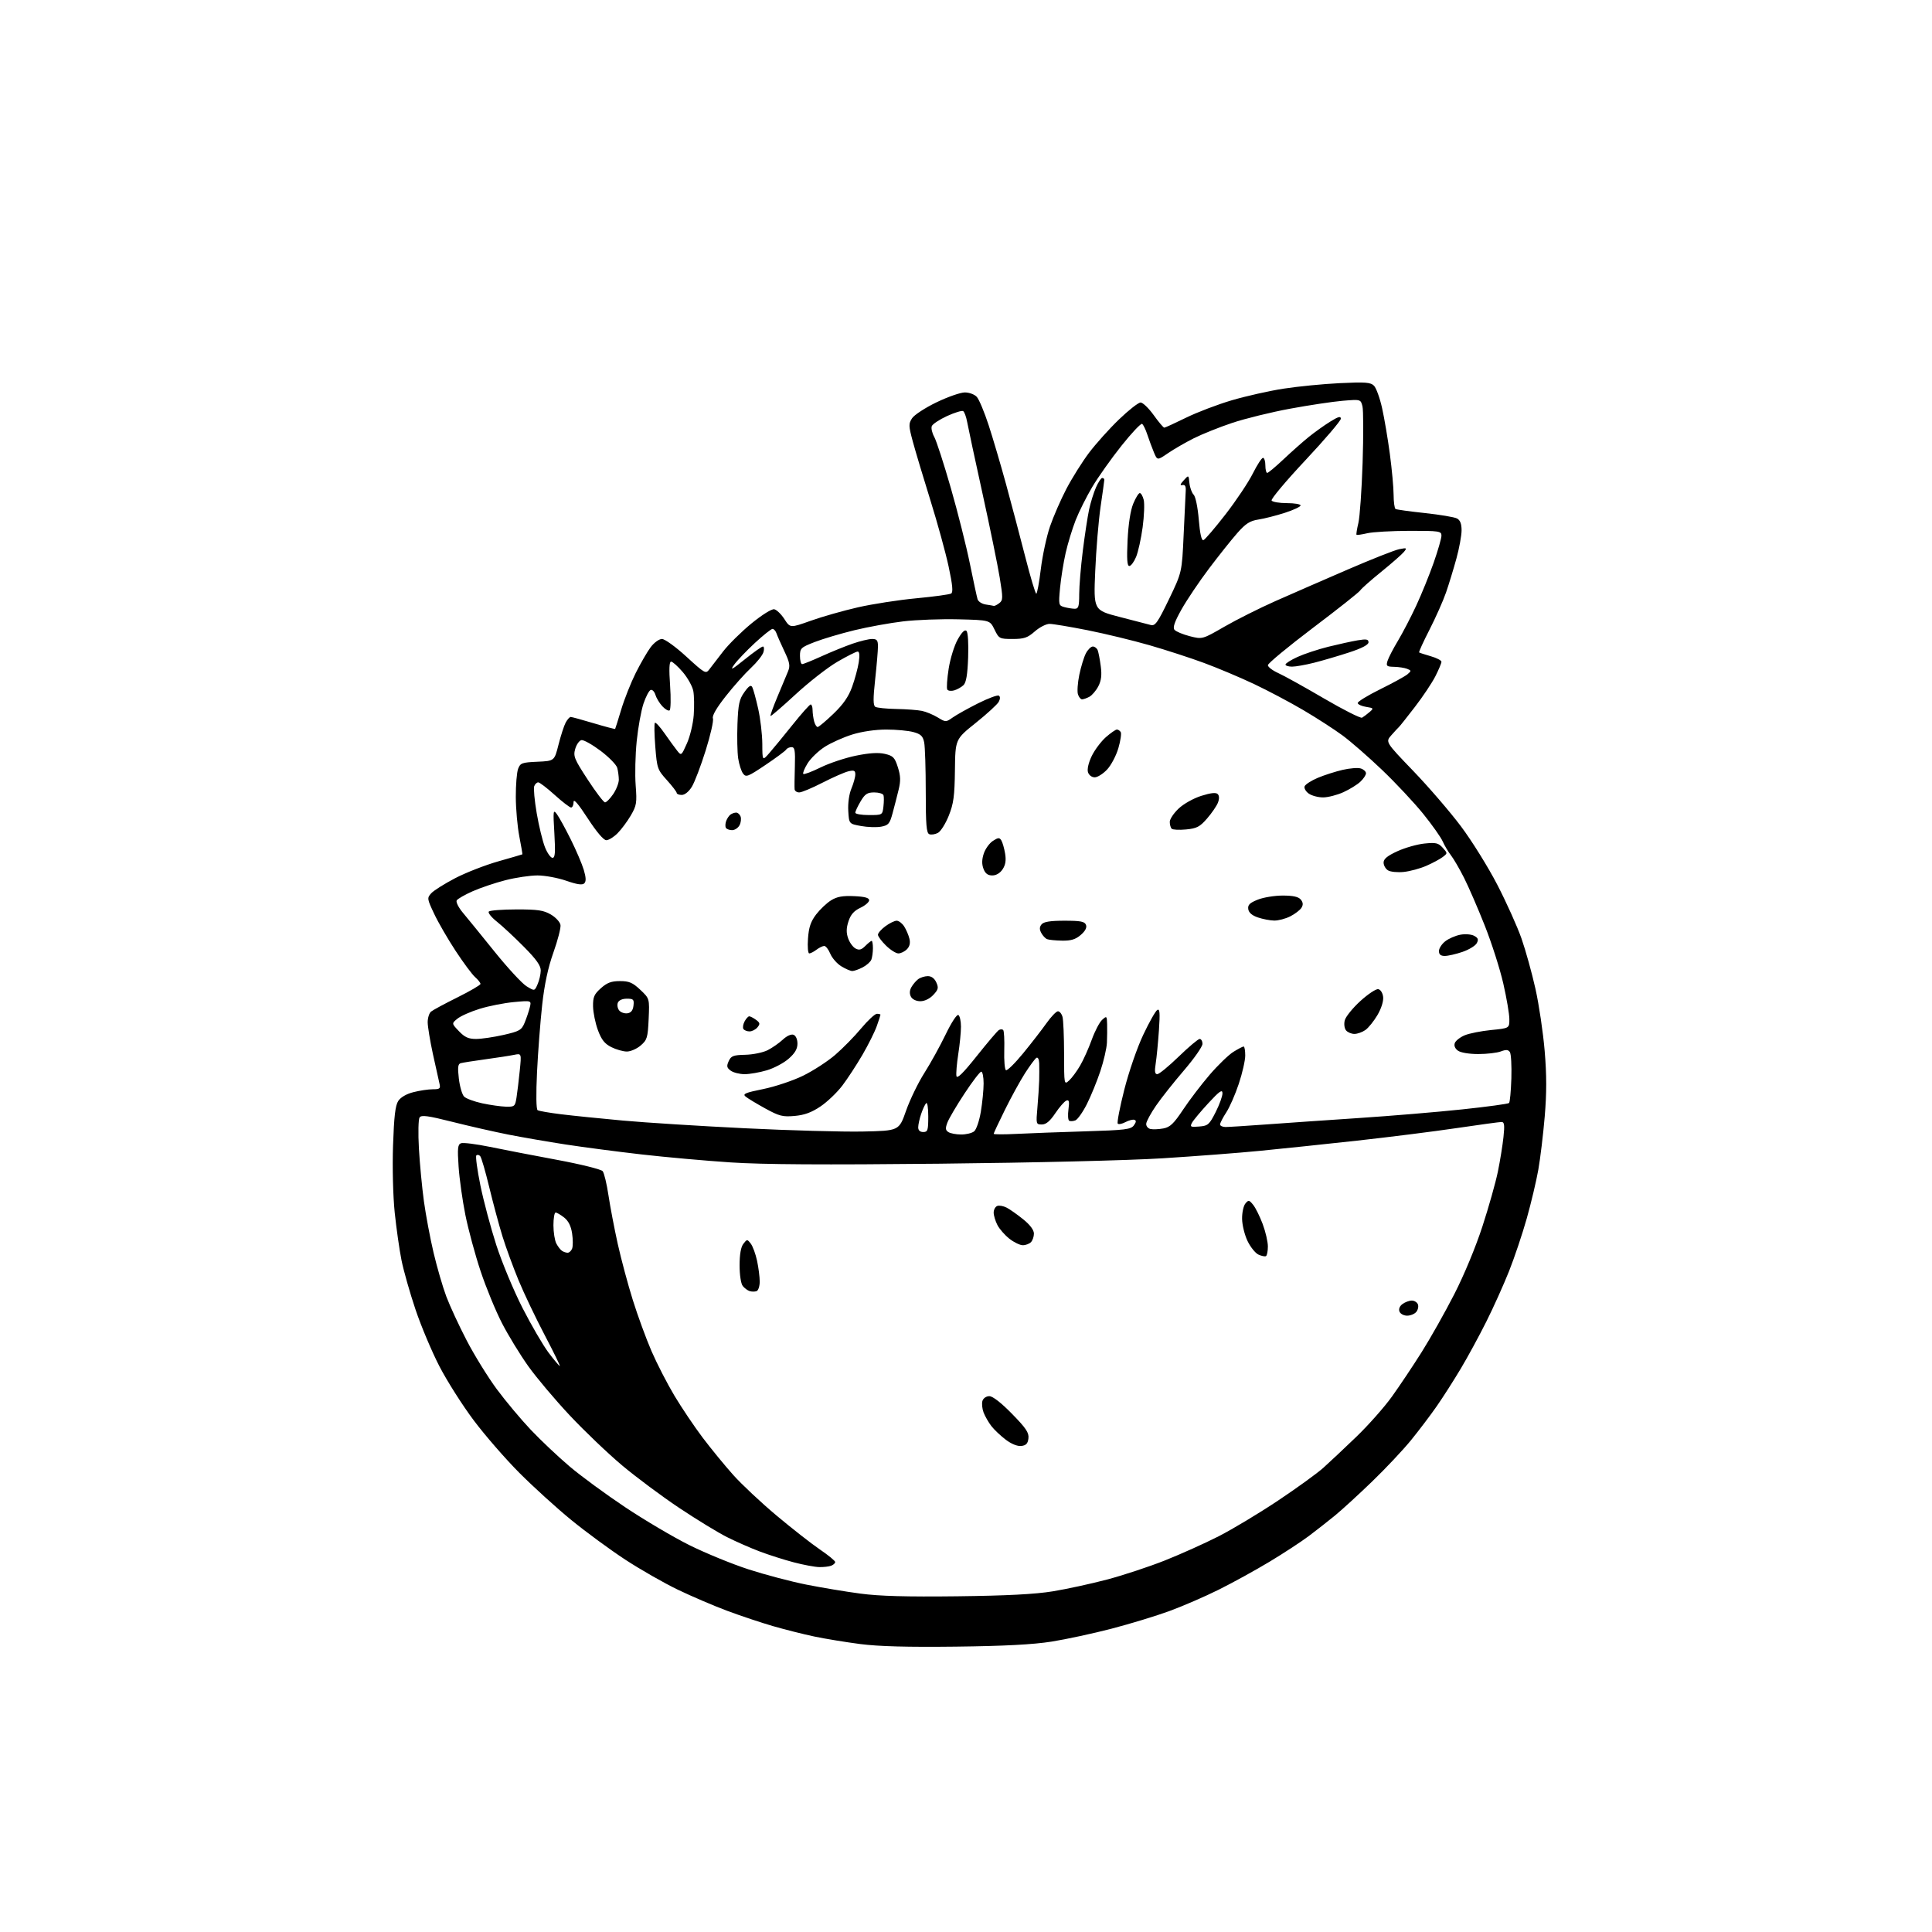 <?xml version="1.0" encoding="UTF-8" standalone="no"?>
<!-- Filename: eca834424517018ec0ecf426934106e7e38e0036c0749ce1eba5ed74caea2470.svg -->
<!-- Created with https://svgstud.io -->
<svg
  version="1.1"
  xmlns="http://www.w3.org/2000/svg"
  xmlns:xlink="http://www.w3.org/1999/xlink"
  xmlns:svg="http://www.w3.org/2000/svg"
  xmlns:rdf="http://www.w3.org/1999/02/22-rdf-syntax-ns#"
  xmlns:cc="http://creativecommons.org/ns#"
  xmlns:dc="http://purl.org/dc/elements/1.1/"
  viewBox="0 0 768 768"
  width="768"
  height="768"
  role="img"
  aria-labelledby="titleID descID"
>
  <title id="titleID">Create a color image of a hedgehog with green needles, on the back of a red apple</title>
  <desc id="descID">AI-generated SVG illustration: Create a color image of a hedgehog with green needles, on the back of a red apple, created on https://svgstud.io</desc>

  <rect width="100%" height="100%" fill="white" />


  <path stroke="none" fill="black" fill-rule="evenodd" d="M380.00,654.56C360.86,654.79 349.31,654.48 342.00,653.54C336.23,652.79 327.97,651.44 323.65,650.53C319.34,649.62 311.96,647.76 307.26,646.40C302.56,645.04 294.39,642.31 289.11,640.34C283.82,638.37 275.00,634.59 269.50,631.95C264.00,629.31 254.55,623.91 248.50,619.95C242.45,615.99 232.78,608.88 227.00,604.15C221.22,599.42 211.99,591.03 206.47,585.50C200.96,579.97 192.79,570.58 188.33,564.63C183.86,558.68 177.73,549.02 174.69,543.16C171.66,537.30 167.36,527.10 165.15,520.50C162.93,513.90 160.44,505.12 159.61,501.00C158.78,496.88 157.57,488.36 156.91,482.08C156.23,475.52 155.94,464.14 156.24,455.34C156.63,443.84 157.14,439.43 158.31,437.65C159.28,436.17 161.58,434.84 164.38,434.14C166.86,433.51 170.31,433.00 172.06,433.00C174.84,433.00 175.17,432.72 174.70,430.75C174.40,429.51 173.23,424.23 172.09,419.00C170.96,413.77 170.02,408.09 170.01,406.37C170.01,404.65 170.60,402.75 171.33,402.14C172.07,401.53 176.79,398.98 181.83,396.48C186.88,393.97 191.00,391.56 191.00,391.12C191.00,390.67 190.03,389.45 188.85,388.40C187.66,387.36 184.18,382.66 181.10,377.97C178.02,373.28 174.18,366.65 172.58,363.24C169.76,357.27 169.72,356.97 171.43,355.08C172.41,354.00 176.69,351.31 180.94,349.09C185.19,346.88 192.91,343.87 198.09,342.40C203.26,340.93 207.57,339.68 207.65,339.61C207.73,339.55 207.19,336.35 206.44,332.50C205.69,328.65 205.06,321.59 205.04,316.82C205.02,312.04 205.43,307.00 205.96,305.61C206.83,303.31 207.50,303.07 213.65,302.80C220.38,302.50 220.38,302.50 222.02,296.00C222.92,292.43 224.20,288.49 224.86,287.25C225.53,286.01 226.43,285.00 226.86,285.00C227.29,285.00 231.40,286.12 235.99,287.50C240.58,288.87 244.42,289.88 244.53,289.75C244.63,289.61 245.72,286.14 246.95,282.04C248.18,277.94 250.77,271.42 252.70,267.54C254.64,263.67 257.32,259.04 258.66,257.25C260.02,255.45 262.01,254.00 263.14,254.00C264.27,254.00 268.60,257.13 272.84,261.02C280.24,267.79 280.55,267.96 282.00,266.04C282.82,264.95 285.30,261.74 287.50,258.90C289.70,256.07 294.77,251.07 298.76,247.80C302.91,244.41 306.76,242.00 307.76,242.19C308.72,242.38 310.54,244.13 311.81,246.10C314.12,249.67 314.12,249.67 322.31,246.75C326.81,245.14 335.23,242.75 341.00,241.43C346.77,240.11 357.23,238.49 364.24,237.83C371.24,237.17 377.48,236.32 378.11,235.93C378.93,235.43 378.65,232.49 377.10,225.25C375.93,219.76 372.66,207.89 369.85,198.88C367.04,189.87 363.90,179.38 362.87,175.57C361.16,169.24 361.14,168.44 362.57,166.25C363.43,164.94 367.79,162.09 372.27,159.93C376.74,157.77 381.81,156.00 383.54,156.00C385.29,156.00 387.41,156.79 388.30,157.78C389.19,158.76 391.29,163.78 392.98,168.94C394.66,174.09 397.78,184.65 399.90,192.40C402.02,200.16 405.45,213.14 407.53,221.25C409.60,229.36 411.58,236.00 411.93,236.00C412.28,236.00 413.09,231.61 413.74,226.25C414.39,220.89 416.03,213.26 417.38,209.30C418.74,205.34 421.68,198.59 423.92,194.30C426.17,190.01 430.21,183.57 432.90,180.00C435.60,176.43 440.95,170.46 444.80,166.75C448.65,163.04 452.53,160.00 453.40,160.00C454.28,160.00 456.62,162.25 458.60,165.00C460.57,167.75 462.47,170.00 462.81,170.00C463.15,170.00 467.04,168.22 471.46,166.05C475.88,163.88 484.10,160.75 489.72,159.10C495.35,157.45 504.57,155.37 510.22,154.50C515.88,153.62 525.92,152.63 532.54,152.31C542.77,151.82 544.82,151.97 546.18,153.33C547.06,154.21 548.52,158.23 549.41,162.26C550.31,166.29 551.70,174.52 552.50,180.55C553.30,186.57 553.97,193.84 553.98,196.69C553.99,199.55 554.34,202.09 554.75,202.33C555.16,202.58 560.42,203.31 566.43,203.95C572.44,204.60 578.18,205.56 579.18,206.10C580.44,206.77 581.00,208.22 581.00,210.81C581.00,212.86 580.08,217.91 578.95,222.02C577.82,226.13 575.97,232.20 574.83,235.50C573.69,238.80 570.73,245.46 568.26,250.29C565.78,255.13 563.92,259.21 564.13,259.36C564.33,259.51 566.41,260.19 568.75,260.86C571.09,261.53 573.00,262.53 573.00,263.07C573.00,263.62 571.92,266.19 570.60,268.80C569.28,271.40 565.62,276.90 562.45,281.01C559.28,285.13 556.42,288.73 556.09,289.01C555.77,289.29 554.42,290.74 553.11,292.23C550.71,294.94 550.71,294.94 561.80,306.47C567.90,312.81 576.42,322.71 580.73,328.45C585.05,334.20 591.56,344.66 595.20,351.70C598.84,358.74 603.17,368.36 604.82,373.08C606.47,377.80 608.97,386.80 610.37,393.08C611.77,399.36 613.42,410.46 614.03,417.75C614.84,427.39 614.84,434.50 614.05,443.85C613.45,450.92 612.31,460.41 611.51,464.95C610.71,469.49 608.64,478.22 606.91,484.35C605.18,490.48 602.02,499.89 599.89,505.26C597.75,510.63 593.71,519.63 590.89,525.26C588.08,530.89 583.50,539.33 580.71,544.00C577.93,548.67 573.61,555.42 571.12,559.00C568.63,562.58 564.03,568.65 560.90,572.50C557.77,576.35 550.78,583.78 545.36,589.00C539.94,594.23 533.30,600.31 530.61,602.50C527.92,604.70 523.28,608.33 520.31,610.57C517.34,612.81 510.31,617.41 504.68,620.80C499.05,624.19 489.96,629.19 484.47,631.92C478.99,634.65 470.17,638.47 464.88,640.41C459.60,642.35 449.25,645.50 441.88,647.42C434.52,649.34 423.77,651.65 418.00,652.57C410.64,653.73 399.27,654.33 380.00,654.56zM380.50,634.55C400.19,634.31 411.47,633.73 418.50,632.58C424.00,631.68 433.68,629.58 440.00,627.91C446.32,626.25 456.68,622.83 463.00,620.33C469.32,617.82 478.98,613.48 484.47,610.68C489.95,607.88 500.54,601.51 508.01,596.53C515.47,591.55 523.59,585.68 526.04,583.48C528.48,581.29 534.38,575.75 539.14,571.17C543.90,566.59 550.28,559.39 553.31,555.17C556.34,550.95 561.66,543.00 565.12,537.50C568.59,532.00 574.42,521.65 578.08,514.50C581.99,506.88 586.63,495.70 589.29,487.50C591.80,479.80 594.57,469.98 595.44,465.69C596.32,461.39 597.32,455.20 597.66,451.94C598.16,447.23 598.00,446.00 596.89,446.00C596.13,446.00 588.08,447.10 579.00,448.44C569.92,449.79 552.15,452.02 539.50,453.42C526.85,454.81 509.52,456.63 501.00,457.46C492.48,458.30 474.93,459.64 462.00,460.45C448.52,461.29 410.80,462.20 373.50,462.59C327.53,463.07 303.23,462.92 290.50,462.08C280.60,461.43 264.62,460.00 255.00,458.90C245.38,457.80 231.81,456.02 224.85,454.95C217.89,453.88 207.65,452.11 202.09,451.02C196.54,449.92 186.52,447.65 179.84,445.96C170.09,443.50 167.51,443.15 166.79,444.20C166.30,444.91 166.18,450.45 166.52,456.50C166.86,462.55 167.76,472.01 168.51,477.52C169.27,483.02 171.00,492.27 172.37,498.05C173.74,503.84 176.02,511.66 177.43,515.42C178.85,519.18 182.49,527.04 185.53,532.88C188.57,538.73 193.94,547.42 197.47,552.20C201.01,556.98 207.13,564.29 211.07,568.44C215.02,572.60 221.91,579.10 226.38,582.89C230.84,586.69 240.81,594.00 248.52,599.14C256.24,604.29 267.75,611.09 274.11,614.25C280.48,617.41 291.04,621.74 297.59,623.86C304.14,625.98 314.45,628.70 320.50,629.90C326.55,631.10 336.23,632.72 342.00,633.48C349.52,634.49 360.45,634.79 380.50,634.55zM325.67,622.94C323.93,622.91 319.35,622.06 315.50,621.04C311.65,620.03 305.57,618.09 301.99,616.73C298.40,615.38 292.55,612.81 288.99,611.02C285.42,609.23 276.88,604.01 270.00,599.42C263.12,594.83 252.91,587.23 247.30,582.52C241.69,577.81 232.34,568.88 226.52,562.68C220.70,556.48 213.28,547.68 210.03,543.13C206.78,538.57 202.06,530.86 199.55,525.99C197.04,521.12 193.21,511.82 191.05,505.32C188.88,498.82 186.16,488.77 185.00,483.00C183.84,477.23 182.62,468.57 182.30,463.77C181.80,456.46 181.96,454.95 183.25,454.46C184.10,454.13 189.23,454.77 194.65,455.88C200.07,457.00 212.15,459.33 221.50,461.07C230.85,462.81 238.98,464.83 239.57,465.56C240.16,466.29 241.20,470.62 241.88,475.19C242.57,479.76 244.23,488.45 245.57,494.50C246.92,500.55 249.61,510.59 251.56,516.81C253.50,523.03 256.86,532.18 259.00,537.13C261.15,542.09 265.25,550.05 268.10,554.82C270.96,559.59 276.01,567.10 279.33,571.50C282.66,575.90 288.10,582.55 291.44,586.28C294.77,590.02 302.53,597.29 308.68,602.45C314.83,607.61 322.59,613.68 325.93,615.95C329.27,618.22 332.00,620.46 332.00,620.93C332.00,621.40 331.29,622.06 330.42,622.39C329.55,622.73 327.41,622.98 325.67,622.94zM405.99,574.79C404.43,574.97 402.07,574.02 399.79,572.29C397.76,570.76 395.19,568.32 394.07,566.87C392.96,565.42 391.57,563.00 390.99,561.49C390.42,559.97 390.22,557.90 390.54,556.87C390.88,555.81 392.06,555.00 393.28,555.00C394.62,555.00 398.01,557.64 402.28,562.01C407.88,567.73 409.07,569.51 408.82,571.76C408.58,573.84 407.89,574.57 405.99,574.79zM222.52,543.00C222.77,543.00 220.08,537.49 216.54,530.75C213.00,524.01 208.33,514.23 206.16,509.00C204.00,503.77 201.11,495.90 199.75,491.50C198.39,487.10 196.03,478.32 194.50,472.00C192.98,465.68 191.35,460.08 190.88,459.57C190.42,459.05 189.73,458.94 189.35,459.31C188.98,459.69 189.71,465.06 190.97,471.25C192.23,477.44 195.09,488.12 197.31,495.00C199.54,501.88 204.22,513.11 207.72,519.96C211.22,526.81 215.88,534.80 218.07,537.71C220.27,540.62 222.27,543.00 222.52,543.00zM559.35,523.00C558.02,523.00 556.65,522.26 556.31,521.36C555.92,520.35 556.39,519.19 557.53,518.36C558.55,517.61 560.21,517.00 561.22,517.00C562.23,517.00 563.32,517.68 563.64,518.51C563.96,519.34 563.67,520.69 562.99,521.51C562.31,522.33 560.67,523.00 559.35,523.00zM300.75,513.25C300.06,513.50 298.82,513.49 298.00,513.24C297.18,512.98 295.94,512.06 295.25,511.19C294.53,510.29 294.00,506.79 294.00,503.00C294.00,498.65 294.51,495.72 295.50,494.44C296.96,492.55 297.04,492.55 298.44,494.36C299.23,495.38 300.36,498.44 300.94,501.16C301.52,503.88 302.00,507.60 302.00,509.44C302.00,511.28 301.44,512.99 300.75,513.25zM503.25,499.32C502.84,499.56 501.50,499.29 500.27,498.73C499.04,498.17 497.09,495.75 495.93,493.35C494.77,490.96 493.79,486.99 493.75,484.54C493.71,482.09 494.30,479.34 495.05,478.44C496.30,476.93 496.56,476.97 498.15,478.94C499.11,480.12 500.81,483.56 501.94,486.58C503.07,489.60 504.00,493.61 504.00,495.48C504.00,497.35 503.66,499.08 503.25,499.32zM225.64,497.98C226.27,497.99 227.08,497.25 227.43,496.33C227.78,495.41 227.78,492.70 227.42,490.31C226.98,487.36 225.95,485.32 224.25,483.98C222.86,482.89 221.34,482.00 220.87,482.00C220.39,482.00 220.00,484.28 220.00,487.07C220.00,489.85 220.52,493.11 221.15,494.32C221.78,495.52 222.79,496.83 223.40,497.23C224.00,497.64 225.01,497.98 225.64,497.98zM406.55,494.99C405.42,494.98 403.03,493.82 401.23,492.40C399.43,490.98 397.29,488.54 396.48,486.96C395.67,485.39 395.00,483.16 395.00,482.02C395.00,480.87 395.64,479.69 396.42,479.39C397.20,479.09 398.89,479.39 400.17,480.06C401.45,480.72 404.41,482.81 406.75,484.70C409.46,486.89 411.00,488.95 411.00,490.37C411.00,491.60 410.46,493.14 409.80,493.80C409.14,494.46 407.68,495.00 406.55,494.99zM382.06,450.98C384.02,450.99 386.33,450.44 387.21,449.75C388.10,449.05 389.28,445.61 389.90,441.92C390.50,438.30 391.00,433.24 391.00,430.67C391.00,428.10 390.58,426.00 390.06,426.00C389.55,426.00 386.55,429.91 383.41,434.69C380.26,439.46 377.20,444.66 376.61,446.23C375.74,448.52 375.82,449.28 377.01,450.03C377.83,450.55 380.10,450.98 382.06,450.98zM404.25,450.73C409.34,450.47 421.58,450.02 431.45,449.72C447.30,449.24 449.55,448.97 450.73,447.35C451.68,446.05 451.74,445.41 450.94,445.15C450.31,444.94 448.72,445.35 447.40,446.05C446.08,446.76 444.70,447.04 444.33,446.67C443.97,446.30 445.12,440.26 446.90,433.25C448.72,426.06 452.01,416.52 454.44,411.39C456.80,406.38 459.32,401.92 460.02,401.49C461.03,400.86 461.17,402.52 460.69,409.60C460.35,414.49 459.78,420.41 459.41,422.75C458.91,425.92 459.07,427.00 460.04,427.00C460.76,427.00 464.60,423.85 468.57,420.00C472.54,416.15 476.28,413.00 476.89,413.00C477.50,413.00 478.00,413.89 478.00,414.97C478.00,416.05 474.69,420.78 470.65,425.49C466.61,430.19 461.61,436.50 459.55,439.50C457.48,442.50 455.72,445.74 455.64,446.69C455.56,447.65 456.33,448.59 457.35,448.80C458.37,449.01 460.67,448.91 462.47,448.57C465.13,448.07 466.59,446.68 470.33,441.05C472.85,437.25 477.62,431.01 480.91,427.18C484.20,423.36 488.44,419.27 490.32,418.11C492.20,416.95 494.02,416.00 494.37,416.00C494.72,416.00 495.00,417.61 495.00,419.57C495.00,421.54 493.85,426.60 492.44,430.82C491.04,435.05 488.79,440.18 487.44,442.23C486.10,444.28 485.00,446.42 485.00,446.98C485.00,447.54 485.99,448.00 487.19,448.00C488.40,448.00 495.49,447.55 502.94,447.01C510.40,446.46 527.05,445.31 539.95,444.45C552.85,443.60 571.47,442.04 581.33,440.99C591.18,439.95 599.52,438.81 599.87,438.46C600.22,438.12 600.63,433.71 600.79,428.67C600.94,423.63 600.68,418.92 600.20,418.21C599.55,417.24 598.66,417.18 596.60,417.96C595.10,418.53 591.06,419.00 587.63,419.00C583.95,419.00 580.62,418.44 579.53,417.64C578.37,416.79 577.92,415.66 578.32,414.60C578.68,413.67 580.45,412.29 582.25,411.54C584.06,410.78 588.79,409.85 592.77,409.45C600.00,408.74 600.00,408.74 599.99,405.12C599.99,403.13 598.91,396.77 597.59,391.00C596.28,385.23 592.97,374.88 590.24,368.00C587.52,361.12 583.81,352.57 582.01,349.00C580.21,345.43 577.85,341.38 576.78,340.00C575.70,338.62 574.23,336.15 573.51,334.50C572.79,332.85 569.28,327.88 565.71,323.47C562.13,319.05 554.81,311.23 549.43,306.09C544.05,300.95 536.96,294.76 533.67,292.34C530.38,289.92 523.37,285.39 518.10,282.29C512.82,279.18 504.00,274.51 498.50,271.91C493.00,269.31 484.08,265.55 478.67,263.55C473.27,261.55 463.48,258.37 456.92,256.48C450.36,254.59 439.29,251.91 432.32,250.52C425.35,249.14 418.55,248.00 417.21,248.00C415.86,248.00 413.23,249.35 411.35,251.00C408.46,253.54 407.10,254.00 402.55,254.00C397.32,254.00 397.11,253.89 395.33,250.25C393.50,246.50 393.50,246.50 381.00,246.19C374.12,246.02 364.23,246.38 359.00,247.01C353.77,247.63 345.06,249.21 339.62,250.53C334.19,251.85 327.10,253.96 323.87,255.21C318.38,257.34 318.00,257.70 318.00,260.74C318.00,262.54 318.39,264.00 318.86,264.00C319.34,264.00 322.82,262.59 326.61,260.87C330.40,259.15 335.93,256.90 338.91,255.87C341.88,254.84 345.37,254.00 346.66,254.00C348.59,254.00 349.00,254.52 349.00,256.96C349.00,258.59 348.50,264.50 347.89,270.09C347.05,277.80 347.07,280.43 347.96,280.98C348.61,281.37 352.37,281.76 356.32,281.83C360.27,281.90 364.85,282.24 366.50,282.59C368.15,282.93 370.96,284.10 372.74,285.18C375.95,287.13 376.00,287.13 378.74,285.20C380.26,284.13 384.78,281.60 388.79,279.59C392.80,277.58 396.52,276.20 397.04,276.53C397.66,276.91 397.64,277.80 397.01,278.99C396.46,280.01 392.35,283.78 387.88,287.36C379.75,293.86 379.75,293.86 379.60,306.18C379.47,316.46 379.07,319.45 377.15,324.25C375.89,327.42 373.95,330.49 372.85,331.08C371.75,331.67 370.20,331.91 369.42,331.61C368.27,331.17 368.00,327.92 368.00,314.66C368.00,305.63 367.72,296.85 367.38,295.14C366.87,292.62 366.07,291.83 363.13,291.02C361.13,290.46 356.28,290.01 352.36,290.01C348.06,290.00 342.67,290.78 338.86,291.96C335.36,293.04 330.43,295.24 327.91,296.84C325.38,298.45 322.29,301.41 321.04,303.43C319.79,305.45 319.02,307.35 319.32,307.65C319.62,307.95 322.70,306.79 326.18,305.08C329.66,303.37 335.99,301.26 340.26,300.39C345.65,299.29 349.17,299.08 351.76,299.68C355.04,300.45 355.67,301.10 356.91,304.98C358.01,308.45 358.08,310.37 357.21,313.95C356.60,316.45 355.53,320.64 354.82,323.25C353.69,327.45 353.17,328.07 350.28,328.61C348.49,328.94 344.88,328.83 342.26,328.35C337.50,327.49 337.50,327.49 337.20,322.33C337.02,319.27 337.53,315.66 338.45,313.46C339.30,311.42 340.00,308.90 340.00,307.86C340.00,306.30 339.51,306.08 337.25,306.61C335.74,306.97 331.11,309.00 326.96,311.13C322.82,313.26 318.66,315.00 317.71,315.00C316.77,315.00 315.94,314.44 315.87,313.75C315.79,313.06 315.84,309.01 315.97,304.75C316.16,298.33 315.94,297.00 314.66,297.00C313.81,297.00 312.85,297.44 312.51,297.98C312.18,298.52 308.47,301.27 304.27,304.09C297.24,308.81 296.53,309.08 295.36,307.47C294.66,306.52 293.79,303.81 293.44,301.46C293.09,299.11 292.96,292.98 293.15,287.84C293.45,279.92 293.86,277.99 295.90,275.14C297.66,272.66 298.49,272.13 299.03,273.14C299.44,273.89 300.49,277.74 301.38,281.70C302.27,285.66 303.01,291.96 303.03,295.70C303.06,302.50 303.06,302.50 305.78,299.40C307.28,297.70 311.43,292.65 315.00,288.19C318.57,283.72 321.84,280.05 322.25,280.03C322.66,280.02 323.01,281.01 323.01,282.25C323.02,283.49 323.30,285.51 323.63,286.75C323.96,287.99 324.59,289.00 325.03,289.00C325.46,289.00 328.28,286.64 331.29,283.75C335.21,279.99 337.32,276.94 338.74,273.00C339.83,269.98 341.01,265.59 341.37,263.25C341.80,260.46 341.65,259.00 340.94,259.00C340.34,259.00 336.69,260.85 332.82,263.10C328.95,265.36 321.48,271.20 316.20,276.08C310.92,280.95 306.46,284.80 306.29,284.62C306.11,284.44 307.36,280.97 309.07,276.90C310.78,272.83 312.66,268.32 313.26,266.87C314.17,264.68 313.92,263.32 311.80,258.87C310.40,255.92 308.99,252.71 308.66,251.75C308.33,250.79 307.62,250.00 307.09,250.00C306.55,250.00 303.38,252.53 300.03,255.63C296.69,258.73 292.99,262.61 291.82,264.25C290.10,266.67 290.90,266.26 296.05,262.12C299.54,259.30 302.79,257.00 303.27,257.00C303.74,257.00 303.84,258.01 303.48,259.25C303.11,260.49 300.88,263.30 298.52,265.50C296.15,267.70 291.64,272.76 288.50,276.75C284.79,281.45 283.00,284.55 283.40,285.59C283.73,286.47 282.44,292.21 280.51,298.34C278.59,304.48 276.12,310.96 275.02,312.75C273.84,314.68 272.21,316.00 271.01,316.00C269.91,316.00 269.00,315.64 269.00,315.21C269.00,314.78 267.24,312.48 265.10,310.11C261.35,305.97 261.17,305.43 260.49,296.84C260.10,291.92 260.03,287.64 260.33,287.33C260.64,287.03 262.37,288.92 264.19,291.54C266.01,294.15 268.25,297.24 269.17,298.39C270.82,300.47 270.87,300.43 273.07,295.50C274.30,292.75 275.51,287.70 275.77,284.27C276.02,280.84 275.95,276.53 275.60,274.68C275.25,272.84 273.37,269.45 271.41,267.16C269.45,264.87 267.36,263.00 266.77,263.00C266.04,263.00 265.91,265.99 266.37,272.43C266.73,277.62 266.64,282.10 266.16,282.40C265.68,282.70 264.38,281.94 263.26,280.72C262.14,279.50 260.91,277.46 260.53,276.19C260.15,274.93 259.31,274.06 258.67,274.26C258.02,274.47 256.74,276.91 255.80,279.69C254.87,282.47 253.65,289.19 253.10,294.62C252.55,300.05 252.36,307.95 252.69,312.18C253.23,319.18 253.05,320.23 250.73,324.20C249.33,326.59 246.96,329.77 245.45,331.27C243.95,332.77 241.95,334.00 241.01,334.00C239.94,334.00 237.13,330.68 233.64,325.32C229.84,319.48 228.00,317.36 228.00,318.82C228.00,320.02 227.55,321.00 227.01,321.00C226.47,321.00 223.54,318.75 220.50,316.00C217.46,313.25 214.52,311.00 213.96,311.00C213.40,311.00 212.68,311.68 212.36,312.52C212.04,313.35 212.48,318.19 213.35,323.27C214.22,328.34 215.69,334.41 216.62,336.75C217.54,339.09 218.90,341.00 219.62,341.00C220.67,341.00 220.82,338.96 220.37,331.25C219.83,322.19 219.90,321.65 221.37,323.64C222.24,324.81 224.72,329.31 226.87,333.64C229.02,337.96 231.36,343.43 232.06,345.78C232.97,348.84 233.03,350.37 232.26,351.14C231.49,351.91 229.44,351.62 225.09,350.11C221.73,348.95 216.59,348.00 213.66,348.00C210.72,348.00 204.99,348.85 200.91,349.90C196.83,350.94 190.97,352.92 187.88,354.29C184.79,355.66 181.94,357.29 181.55,357.92C181.17,358.54 182.25,360.73 183.97,362.78C185.69,364.82 191.37,371.81 196.60,378.30C201.83,384.79 207.55,390.98 209.31,392.05C212.50,394.01 212.50,394.01 213.70,391.25C214.37,389.74 214.93,387.30 214.95,385.84C214.99,383.87 213.26,381.42 208.23,376.34C204.51,372.58 199.67,368.08 197.48,366.34C195.29,364.60 193.87,362.80 194.32,362.35C194.77,361.89 199.72,361.52 205.32,361.51C213.79,361.50 216.09,361.84 219.00,363.55C220.93,364.68 222.64,366.55 222.81,367.72C222.98,368.88 221.71,373.81 219.98,378.66C217.84,384.70 216.42,391.31 215.52,399.50C214.79,406.10 213.87,418.08 213.48,426.12C213.05,434.97 213.14,440.97 213.71,441.32C214.22,441.64 218.44,442.37 223.07,442.94C227.71,443.51 238.74,444.63 247.59,445.44C256.44,446.25 278.27,447.63 296.09,448.50C313.92,449.38 335.00,449.96 342.94,449.80C357.38,449.50 357.38,449.50 360.17,441.54C361.71,437.16 364.98,430.41 367.44,426.54C369.90,422.67 373.72,415.75 375.93,411.17C378.21,406.43 380.38,403.12 380.97,403.48C381.54,403.83 382.00,405.92 382.00,408.12C382.00,410.32 381.52,415.24 380.92,419.05C380.33,422.86 380.01,426.77 380.20,427.74C380.44,428.98 382.83,426.64 388.27,419.81C392.51,414.48 396.47,409.83 397.06,409.46C397.65,409.10 398.43,409.09 398.78,409.45C399.14,409.81 399.33,413.42 399.21,417.49C399.09,421.55 399.39,425.12 399.87,425.42C400.36,425.72 403.43,422.71 406.69,418.73C409.95,414.76 414.13,409.36 415.98,406.75C417.83,404.14 419.89,402.00 420.55,402.00C421.22,402.00 422.04,403.01 422.37,404.25C422.70,405.49 422.98,412.08 422.99,418.90C423.00,431.23 423.01,431.30 424.99,429.51C426.09,428.52 428.05,425.86 429.36,423.60C430.68,421.35 432.76,416.71 433.99,413.30C435.22,409.89 437.08,406.33 438.12,405.40C439.93,403.76 440.00,403.82 440.10,407.10C440.15,408.97 440.12,412.30 440.02,414.50C439.92,416.70 438.75,421.78 437.41,425.79C436.08,429.80 433.66,435.71 432.04,438.92C430.42,442.12 428.36,445.03 427.46,445.38C426.56,445.72 425.45,445.78 425.00,445.50C424.56,445.23 424.43,443.19 424.73,440.98C425.15,437.81 424.97,437.08 423.88,437.51C423.12,437.82 421.15,440.07 419.50,442.53C417.37,445.70 415.82,447.00 414.15,447.00C411.85,447.00 411.81,446.84 412.39,440.25C412.71,436.54 413.03,431.70 413.09,429.50C413.15,427.30 413.15,424.24 413.10,422.69C413.04,421.07 412.57,420.15 411.99,420.51C411.43,420.85 409.39,423.62 407.44,426.65C405.50,429.69 401.91,436.23 399.46,441.20C397.01,446.16 395.00,450.44 395.00,450.71C395.00,450.98 399.16,450.99 404.25,450.73zM367.00,450.00C368.78,450.00 369.00,449.33 369.00,443.80C369.00,440.25 368.63,438.01 368.14,438.55C367.66,439.07 366.76,441.03 366.14,442.90C365.51,444.77 365.00,447.13 365.00,448.15C365.00,449.33 365.72,450.00 367.00,450.00zM476.68,447.81C480.20,447.53 480.72,447.07 483.25,442.07C484.76,439.08 485.98,435.71 485.95,434.57C485.92,432.93 484.76,433.74 480.36,438.50C477.31,441.80 474.38,445.32 473.84,446.31C472.96,447.94 473.26,448.10 476.68,447.81zM315.90,443.60C311.13,444.03 309.76,443.68 304.20,440.63C300.74,438.72 297.22,436.60 296.38,435.90C295.11,434.85 296.25,434.36 303.38,432.92C308.06,431.97 315.18,429.59 319.20,427.63C323.21,425.67 328.99,421.93 332.02,419.31C335.06,416.69 339.71,411.95 342.35,408.77C345.00,405.60 347.80,403.00 348.58,403.00C349.36,403.00 350.00,403.17 350.00,403.37C350.00,403.58 349.35,405.60 348.54,407.87C347.74,410.14 345.19,415.26 342.87,419.25C340.55,423.24 336.95,428.75 334.87,431.50C332.79,434.25 328.88,437.99 326.19,439.81C322.63,442.21 319.82,443.25 315.90,443.60zM201.12,439.92C204.56,440.00 204.77,439.81 205.33,436.25C205.65,434.19 206.23,429.40 206.61,425.60C207.31,418.71 207.31,418.71 204.40,419.31C202.81,419.65 197.68,420.44 193.00,421.08C188.32,421.72 183.88,422.42 183.11,422.64C182.04,422.95 181.88,424.32 182.40,428.77C182.77,431.92 183.71,435.14 184.50,435.92C185.28,436.70 188.52,437.90 191.71,438.59C194.89,439.27 199.13,439.87 201.12,439.92zM296.01,427.00C294.01,427.00 291.53,426.37 290.48,425.61C288.90,424.46 288.77,423.81 289.67,421.82C290.62,419.73 291.49,419.40 296.28,419.29C299.31,419.22 303.30,418.40 305.15,417.47C306.99,416.53 309.71,414.64 311.19,413.26C312.78,411.77 314.52,410.99 315.44,411.34C316.36,411.69 317.00,413.14 317.00,414.87C317.00,416.96 316.00,418.67 313.51,420.85C311.60,422.54 307.69,424.61 304.83,425.46C301.98,426.31 298.00,427.00 296.01,427.00zM249.19,418.00C247.71,418.00 244.93,417.21 243.02,416.25C240.35,414.91 239.10,413.33 237.68,409.50C236.66,406.75 235.80,402.51 235.75,400.09C235.69,396.35 236.16,395.25 238.85,392.84C241.33,390.63 243.01,390.00 246.44,390.00C250.11,390.00 251.48,390.59 254.54,393.47C258.21,396.94 258.21,396.94 257.85,405.07C257.51,412.50 257.24,413.40 254.68,415.60C253.15,416.92 250.68,418.00 249.19,418.00zM189.24,413.00C191.37,413.00 196.27,412.28 200.15,411.40C206.50,409.95 207.32,409.49 208.53,406.59C209.26,404.83 210.19,402.11 210.58,400.54C211.30,397.69 211.30,397.69 204.27,398.34C200.40,398.70 194.30,399.90 190.72,401.01C187.13,402.11 183.14,403.88 181.85,404.93C179.50,406.84 179.50,406.84 182.44,409.92C184.73,412.32 186.23,413.00 189.24,413.00zM538.40,411.00C537.21,411.00 535.72,410.37 535.08,409.60C534.42,408.80 534.19,407.07 534.56,405.60C534.92,404.17 537.70,400.73 540.74,397.95C543.78,395.18 546.99,393.04 547.88,393.21C548.81,393.39 549.64,394.71 549.82,396.30C550.01,397.97 549.11,400.84 547.56,403.50C546.13,405.92 543.98,408.60 542.76,409.45C541.55,410.30 539.59,411.00 538.40,411.00zM297.94,410.00C296.94,410.00 295.85,409.56 295.51,409.02C295.18,408.48 295.39,407.13 295.99,406.02C296.58,404.91 297.42,404.00 297.84,404.00C298.27,404.00 299.47,404.63 300.52,405.39C302.14,406.57 302.22,407.03 301.09,408.39C300.36,409.28 298.94,410.00 297.94,410.00zM249.41,402.80C250.85,402.59 251.60,401.65 251.82,399.75C252.10,397.30 251.81,397.00 249.17,397.00C247.36,397.00 245.97,397.63 245.59,398.63C245.25,399.52 245.50,400.89 246.15,401.68C246.79,402.46 248.26,402.96 249.41,402.80zM365.86,398.00C364.21,398.00 362.68,397.27 362.12,396.22C361.50,395.06 361.55,393.76 362.26,392.47C362.86,391.39 364.06,389.95 364.93,389.28C365.79,388.61 367.52,388.05 368.77,388.03C370.24,388.01 371.44,388.88 372.19,390.51C373.17,392.67 373.00,393.37 370.99,395.51C369.58,397.01 367.54,398.00 365.86,398.00zM338.80,386.00C338.08,385.99 336.11,385.15 334.42,384.11C332.73,383.08 330.76,380.83 330.05,379.12C329.34,377.40 328.25,376.01 327.63,376.03C327.01,376.05 325.63,376.72 324.56,377.53C323.49,378.34 322.20,379.00 321.69,379.00C321.17,379.00 320.95,376.37 321.19,373.10C321.51,368.59 322.28,366.33 324.42,363.51C325.97,361.49 328.64,358.96 330.37,357.89C332.73,356.43 334.97,356.03 339.50,356.23C343.75,356.42 345.50,356.90 345.50,357.86C345.50,358.60 343.93,359.96 342.00,360.87C339.48,362.06 338.16,363.55 337.29,366.22C336.40,368.93 336.36,370.74 337.14,372.98C337.73,374.67 339.05,376.49 340.08,377.04C341.52,377.81 342.42,377.58 343.98,376.02C345.09,374.91 346.23,374.00 346.50,374.00C346.77,374.00 347.00,375.31 347.00,376.92C347.00,378.52 346.72,380.56 346.38,381.46C346.04,382.35 344.48,383.73 342.93,384.54C341.37,385.34 339.51,386.00 338.80,386.00zM574.32,380.00C572.70,380.00 572.00,379.42 572.00,378.07C572.00,377.01 573.12,375.26 574.49,374.19C575.86,373.11 578.56,371.93 580.48,371.57C582.43,371.20 584.87,371.39 586.00,372.00C587.59,372.85 587.81,373.48 587.03,374.94C586.48,375.96 583.92,377.52 581.34,378.40C578.76,379.28 575.60,380.00 574.32,380.00zM357.12,379.00C356.16,379.00 353.94,377.60 352.19,375.88C350.44,374.17 349.00,372.23 349.00,371.57C349.00,370.91 350.33,369.39 351.96,368.19C353.59,366.98 355.60,366.00 356.44,366.00C357.27,366.00 358.61,367.01 359.41,368.25C360.21,369.49 361.15,371.67 361.50,373.11C361.94,374.87 361.61,376.24 360.50,377.36C359.60,378.26 358.07,379.00 357.12,379.00zM422.19,373.92C419.61,373.88 416.93,373.61 416.24,373.33C415.54,373.05 414.50,371.94 413.92,370.85C413.15,369.42 413.19,368.47 414.05,367.44C414.91,366.41 417.50,366.00 423.15,366.00C429.60,366.00 431.18,366.31 431.70,367.66C432.12,368.75 431.40,370.12 429.61,371.66C427.55,373.43 425.75,373.98 422.19,373.92zM506.50,365.94C504.85,365.91 501.93,365.35 500.00,364.69C497.69,363.90 496.40,362.78 496.20,361.38C495.96,359.72 496.77,358.91 499.97,357.63C502.21,356.73 506.68,356.00 509.90,356.00C514.02,356.00 516.14,356.47 517.07,357.58C518.00,358.71 518.09,359.65 517.37,360.83C516.81,361.75 514.81,363.29 512.93,364.25C511.04,365.21 508.15,365.97 506.50,365.94zM394.45,348.00C392.67,348.00 391.66,347.24 390.95,345.36C390.25,343.53 390.29,341.66 391.06,339.32C391.67,337.46 393.30,335.19 394.67,334.29C396.78,332.91 397.30,332.88 398.04,334.06C398.51,334.83 399.19,337.17 399.54,339.26C400.00,341.96 399.72,343.78 398.57,345.53C397.56,347.07 396.01,348.00 394.45,348.00zM558.00,346.61C555.52,346.86 552.71,346.58 551.75,345.98C550.79,345.39 550.00,344.00 550.00,342.89C550.00,341.44 551.50,340.20 555.50,338.37C558.52,336.99 563.36,335.61 566.25,335.32C570.78,334.85 571.77,335.08 573.49,336.98C575.47,339.18 575.47,339.18 573.49,340.69C572.39,341.52 569.48,343.09 567.00,344.17C564.52,345.26 560.48,346.35 558.00,346.61zM291.02,330.00C289.98,330.00 288.87,329.59 288.56,329.09C288.25,328.59 288.30,327.35 288.67,326.34C289.05,325.33 289.84,324.17 290.43,323.77C291.02,323.36 292.01,323.02 292.64,323.02C293.27,323.01 294.06,323.71 294.39,324.57C294.72,325.44 294.53,327.01 293.96,328.07C293.39,329.13 292.07,330.00 291.02,330.00zM471.47,329.72C468.74,329.98 466.16,329.85 465.75,329.43C465.34,329.01 465.00,327.78 465.00,326.70C465.00,325.62 466.59,323.24 468.53,321.41C470.50,319.54 474.46,317.33 477.54,316.36C481.28,315.18 483.35,314.95 484.05,315.65C484.71,316.31 484.74,317.52 484.14,319.09C483.62,320.41 481.68,323.24 479.82,325.38C476.94,328.69 475.72,329.32 471.47,329.72zM345.39,324.00C350.77,324.00 350.78,324.00 351.18,320.61C351.39,318.74 351.41,316.72 351.20,316.11C351.00,315.50 349.34,315.00 347.52,315.00C344.77,315.00 343.83,315.62 342.10,318.56C340.94,320.51 340.00,322.54 340.00,323.06C340.00,323.58 342.43,324.00 345.39,324.00zM240.50,318.95C241.05,318.97 242.51,317.50 243.75,315.68C244.99,313.86 245.99,311.28 245.99,309.94C245.98,308.60 245.70,306.49 245.37,305.25C245.04,304.01 242.05,300.95 238.73,298.45C235.40,295.96 231.99,294.05 231.13,294.21C230.27,294.38 229.16,295.95 228.66,297.70C227.82,300.61 228.27,301.71 233.62,309.90C236.85,314.86 239.95,318.93 240.50,318.95zM525.97,316.98C524.03,316.99 521.46,316.31 520.26,315.47C519.07,314.63 518.32,313.32 518.61,312.57C518.90,311.81 521.25,310.30 523.82,309.21C526.39,308.13 530.84,306.70 533.69,306.04C536.55,305.37 539.81,305.12 540.94,305.48C542.07,305.84 543.00,306.70 543.00,307.39C543.00,308.09 541.99,309.60 540.75,310.76C539.51,311.93 536.48,313.79 534.00,314.92C531.52,316.04 527.91,316.97 525.97,316.98zM435.17,309.00C434.00,309.00 432.86,308.13 432.49,306.97C432.11,305.76 432.71,303.16 433.99,300.52C435.17,298.08 437.70,294.72 439.60,293.04C441.51,291.37 443.48,290.00 443.98,290.00C444.47,290.00 445.16,290.46 445.51,291.01C445.85,291.57 445.43,294.45 444.57,297.40C443.71,300.36 441.70,304.18 440.10,305.89C438.50,307.60 436.28,309.00 435.17,309.00zM541.44,285.29C542.02,284.96 543.34,283.98 544.36,283.10C546.15,281.57 546.09,281.48 543.08,281.00C541.34,280.73 539.83,280.05 539.71,279.50C539.59,278.95 543.61,276.48 548.64,274.00C553.66,271.52 558.54,268.85 559.48,268.05C561.09,266.68 561.08,266.55 559.35,265.87C558.33,265.47 556.01,265.11 554.18,265.07C551.22,265.01 550.94,264.76 551.55,262.75C551.93,261.51 553.77,257.94 555.66,254.80C557.54,251.67 560.82,245.37 562.95,240.80C565.07,236.24 568.20,228.53 569.91,223.67C571.61,218.81 573.00,213.98 573.00,212.92C573.00,211.13 572.17,211.00 560.25,211.02C553.24,211.04 545.71,211.46 543.53,211.97C541.34,212.48 539.42,212.75 539.24,212.58C539.07,212.40 539.40,210.29 539.98,207.88C540.55,205.47 541.31,194.69 541.66,183.92C542.01,173.15 541.98,163.07 541.60,161.52C540.89,158.72 540.89,158.72 533.70,159.32C529.74,159.66 520.35,161.07 512.84,162.46C505.33,163.84 494.98,166.39 489.84,168.10C484.70,169.82 477.80,172.59 474.50,174.25C471.20,175.91 466.60,178.57 464.28,180.16C460.05,183.06 460.05,183.06 458.68,179.78C457.93,177.98 456.76,174.82 456.08,172.76C455.41,170.71 454.47,168.79 454.00,168.50C453.53,168.21 449.82,172.14 445.77,177.23C441.71,182.33 436.51,189.68 434.20,193.56C431.89,197.44 428.92,203.39 427.59,206.77C426.26,210.16 424.47,216.03 423.61,219.82C422.75,223.62 421.75,229.86 421.39,233.71C420.76,240.47 420.82,240.72 423.12,241.34C424.43,241.69 426.29,241.98 427.25,241.99C428.72,242.00 429.00,241.06 429.00,236.21C429.00,233.03 429.64,225.27 430.43,218.96C431.22,212.66 432.35,205.25 432.94,202.50C433.54,199.75 434.76,195.81 435.67,193.75C436.57,191.69 437.69,190.00 438.15,190.00C438.62,190.00 438.99,190.34 438.98,190.75C438.97,191.16 438.30,196.00 437.49,201.50C436.69,207.00 435.73,218.49 435.37,227.03C434.70,242.56 434.70,242.56 445.10,245.25C450.82,246.73 456.40,248.17 457.50,248.46C459.21,248.90 460.26,247.39 464.67,238.24C469.84,227.50 469.84,227.50 470.52,212.50C470.90,204.25 471.27,196.38 471.35,195.00C471.45,193.27 471.04,192.60 470.03,192.82C468.96,193.06 469.10,192.54 470.53,190.96C472.50,188.76 472.50,188.76 472.82,192.03C473.00,193.82 473.75,195.89 474.48,196.63C475.25,197.39 476.12,201.62 476.53,206.52C477.00,212.16 477.63,214.96 478.37,214.72C478.99,214.52 482.96,209.89 487.19,204.43C491.42,198.97 496.28,191.69 498.00,188.25C499.72,184.81 501.55,182.00 502.06,182.00C502.58,182.00 503.00,183.35 503.00,185.00C503.00,186.65 503.34,187.99 503.75,187.99C504.16,187.98 507.08,185.54 510.23,182.57C513.38,179.60 517.88,175.61 520.23,173.71C522.58,171.82 526.41,169.07 528.75,167.62C531.97,165.61 533.00,165.33 533.00,166.45C533.00,167.26 526.67,174.68 518.93,182.94C511.18,191.20 505.14,198.41 505.48,198.97C505.83,199.54 508.57,200.00 511.56,200.00C514.55,200.00 517.00,200.41 517.00,200.92C517.00,201.42 514.19,202.74 510.75,203.85C507.31,204.96 502.59,206.16 500.26,206.52C496.87,207.04 495.19,208.11 491.90,211.84C489.63,214.40 484.55,220.78 480.61,226.00C476.67,231.22 471.74,238.56 469.64,242.30C466.90,247.21 466.13,249.45 466.88,250.35C467.45,251.04 470.17,252.18 472.93,252.89C477.95,254.17 477.95,254.17 486.72,249.11C491.55,246.32 500.68,241.75 507.00,238.94C513.33,236.14 526.24,230.50 535.71,226.41C545.17,222.32 554.40,218.67 556.21,218.31C559.27,217.71 559.40,217.78 558.04,219.44C557.23,220.42 553.18,223.97 549.04,227.32C544.89,230.68 541.14,234.00 540.70,234.71C540.26,235.42 531.83,242.10 521.95,249.56C512.08,257.03 504.00,263.71 504.00,264.42C504.00,265.12 505.85,266.53 508.10,267.55C510.36,268.56 518.54,273.10 526.29,277.64C534.04,282.17 540.86,285.61 541.44,285.29zM430.13,278.00C429.58,278.00 428.85,277.10 428.50,275.99C428.15,274.89 428.39,271.40 429.04,268.24C429.70,265.08 430.86,261.26 431.64,259.75C432.42,258.24 433.67,257.00 434.42,257.00C435.17,257.00 436.04,257.67 436.36,258.49C436.67,259.31 437.22,262.16 437.57,264.83C438.04,268.36 437.78,270.53 436.60,272.81C435.71,274.53 434.11,276.40 433.06,276.97C432.00,277.54 430.68,278.00 430.13,278.00zM379.33,274.43C378.14,274.79 376.90,274.64 376.56,274.10C376.23,273.57 376.48,269.84 377.11,265.81C377.75,261.76 379.36,256.56 380.73,254.15C382.38,251.25 383.53,250.13 384.20,250.80C384.78,251.38 385.05,255.83 384.85,261.37C384.60,268.21 384.07,271.34 383.00,272.36C382.18,273.14 380.53,274.08 379.33,274.43zM513.61,265.00C512.17,265.00 511.00,264.63 511.00,264.17C511.00,263.71 513.14,262.36 515.75,261.16C518.36,259.96 523.88,258.13 528.00,257.10C532.12,256.08 537.41,254.92 539.75,254.53C543.18,253.96 544.00,254.11 544.00,255.33C544.00,256.32 541.36,257.70 536.25,259.37C531.99,260.76 525.74,262.60 522.36,263.45C518.98,264.30 515.04,265.00 513.61,265.00zM395.06,240.85C395.37,240.93 396.35,240.44 397.24,239.75C398.72,238.61 398.73,237.70 397.41,229.63C396.61,224.75 393.53,209.67 390.55,196.13C387.57,182.58 384.83,169.81 384.46,167.74C384.08,165.67 383.37,163.73 382.87,163.42C382.38,163.12 379.50,164.00 376.47,165.38C373.45,166.77 370.72,168.57 370.40,169.40C370.08,170.22 370.53,172.16 371.39,173.70C372.24,175.24 375.21,184.38 377.97,194.00C380.73,203.62 384.13,217.12 385.53,224.00C386.93,230.88 388.31,237.26 388.59,238.19C388.87,239.12 390.31,240.06 391.80,240.29C393.28,240.51 394.75,240.77 395.06,240.85zM448.92,225.00C448.06,225.00 447.87,222.25 448.23,214.75C448.54,208.33 449.38,202.91 450.47,200.25C451.43,197.91 452.61,196.00 453.09,196.00C453.57,196.00 454.27,197.21 454.64,198.69C455.01,200.17 454.82,205.07 454.22,209.58C453.61,214.09 452.44,219.40 451.61,221.39C450.78,223.38 449.57,225.00 448.92,225.00z" />

</svg>
